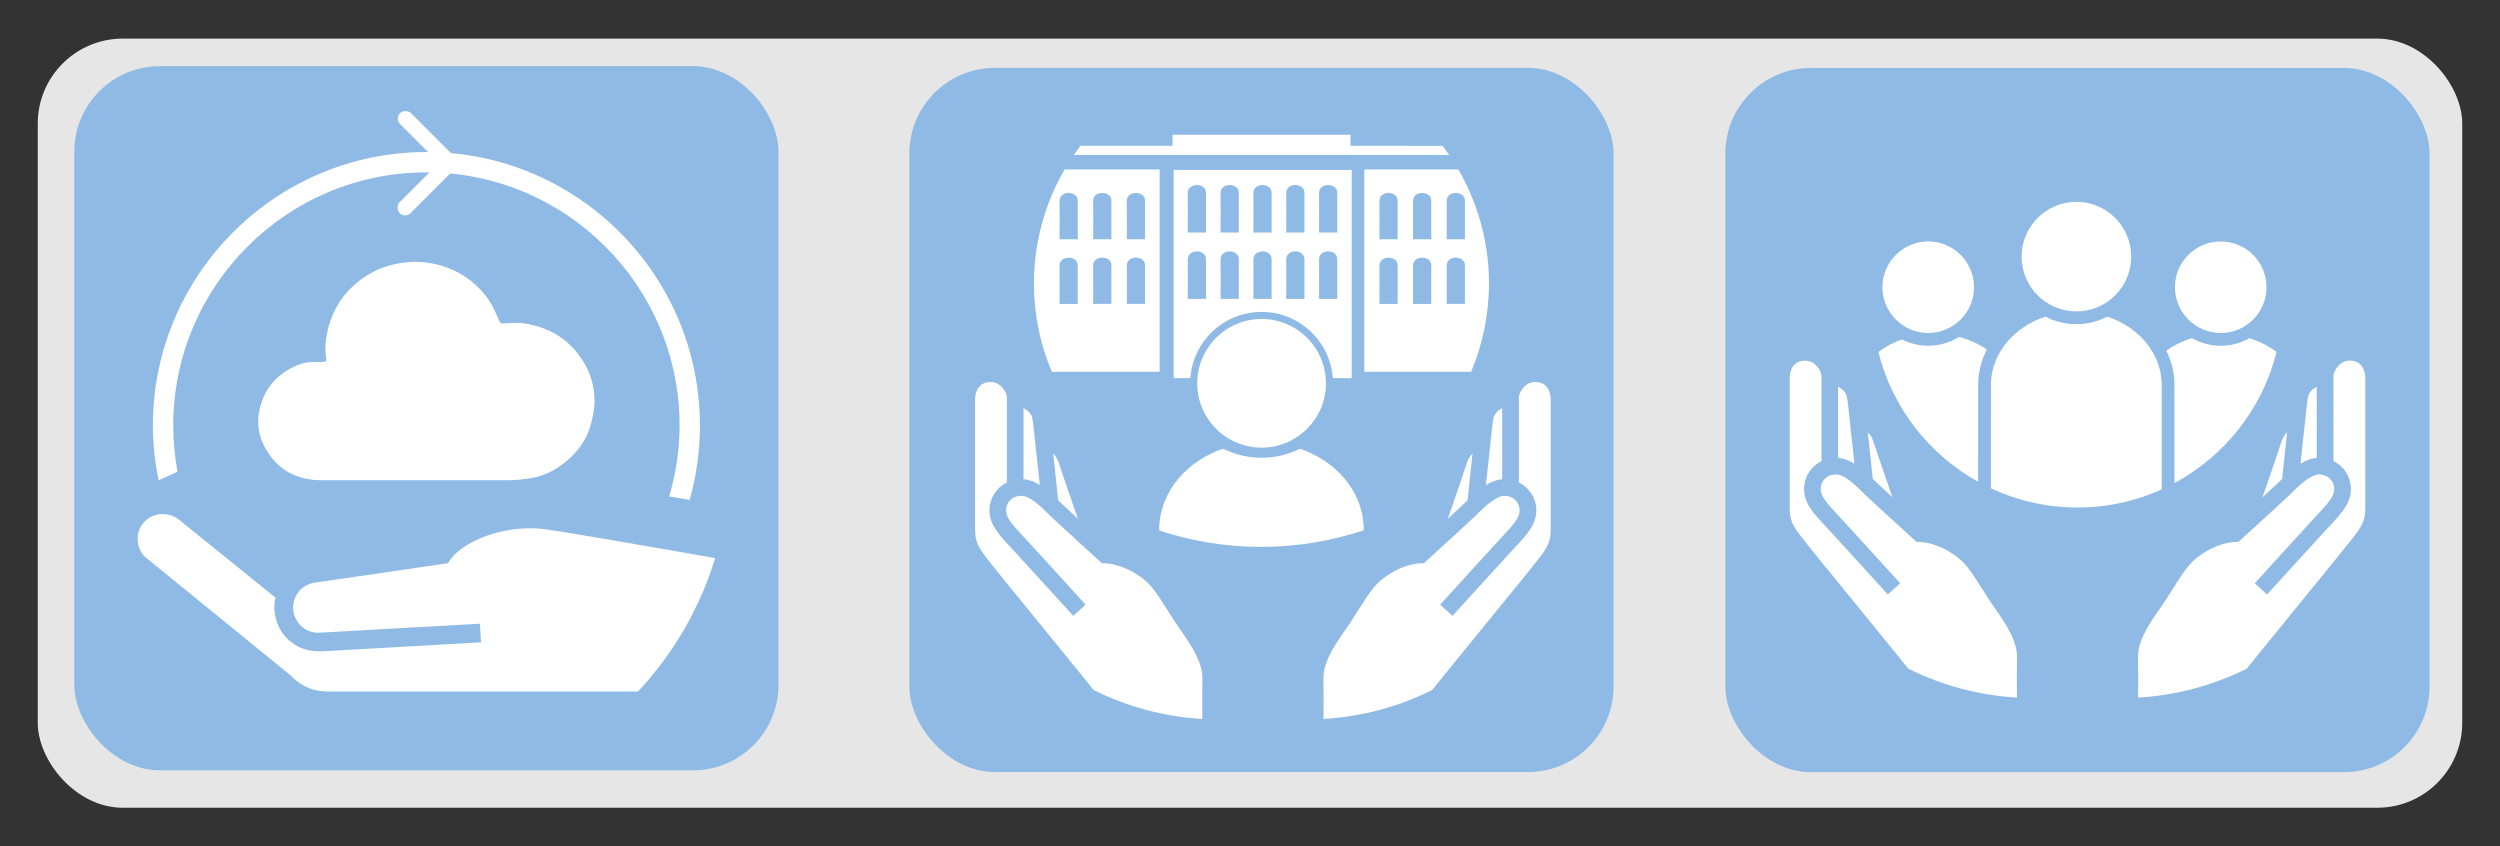 <?xml version="1.0" encoding="UTF-8"?>
<svg id="Community_Dienstleister" data-name="Community Dienstleister" xmlns="http://www.w3.org/2000/svg" viewBox="0 0 1920 650">
  <rect x="0" y="0" width="1920" height="650" fill="#333333" stroke="none"/>
  <defs>
    <style>
      .cls-1, .cls-2 {
        fill: #fff;
      }

      .cls-2 {
        stroke: #8ebae5;
        stroke-miterlimit: 10;
        stroke-width: 5.42px;
      }

      .cls-3 {
        fill: #8ebae5;
      }

      .cls-4 {
        fill: #e6e6e6;
      }
    </style>
  </defs>
  <rect class="cls-4" x="29" y="29.66" width="1862" height="590.68" rx="65.26" ry="65.26"/>
  <rect class="cls-3" x="57.07" y="50.8" width="540.82" height="540.82" rx="65.7" ry="65.7"/>
  <path class="cls-1" d="M447.74,277.2c-10.55-16.62-25.83-25.92-45.02-28.8-2.05-.31-4.16-.43-6.28-.43-3.37,0-6.76.28-10.13.46-.11.02-.19.02-.28.02-1.48,0-1.91-.66-2.47-1.8-2.56-5.32-4.58-11.03-7.9-15.84-9.09-13.14-21.46-22.29-36.85-26.82-6.43-1.87-13.01-2.9-19.72-2.9-1.96,0-3.91.08-5.89.26-12.73,1.12-24.4,4.99-34.79,12.43-10.67,7.61-18.7,17.36-23.56,29.68-2.04,5.23-3.53,10.54-4.3,16.16-.72,5.3-1.15,10.49.05,15.73.38,1.69-.45,2.56-2.18,2.59-2.72,0-5.48.06-8.19.06-6.9.11-13.11,2.53-18.92,5.94-9.81,5.8-16.73,13.97-20.43,24.95-4.11,12.15-3.29,24.04,2.75,35.08,9.1,16.59,23.81,24.68,42.63,24.84.93,0,1.86,0,2.79.01h131.65c3.4-.01,6.81-.01,10.21-.03,5.6-.05,11.25-.62,16.77-1.56,9.91-1.65,18.75-5.98,26.53-12.35,9.68-7.93,16.82-17.68,19.82-29.98,1.29-5.36,2.6-10.9,2.6-16.35,0-11.15-2.84-21.76-8.9-31.35Z"/>
  <path class="cls-1" d="M415.02,406.01c-2.5-.21-5-.31-7.6-.31-13.75,0-27.18,2.92-38.11,7.5l-2.08.94c-5.41,2.29-10.1,5.1-13.85,8.02-2.19,1.77-4.17,3.54-5.62,5.31l-.21.21-.21.31-.42.42-1.04,1.25-1.77,2.81-1.04.21-5.52.83-10.93,1.56-48.21,7.08-10.73,1.56-10.73,1.56-11.14,1.56-1.98.31-.42.1h-.42c-1.35.1-2.71.42-4.27.94l-.52.21c-1.46.42-2.81,1.04-4.06,1.87-1.46.94-2.92,1.98-4.17,3.44-.31.31-.52.62-.73,1.04-.31.31-.52.73-.83,1.04-1.15,1.67-1.98,3.54-2.5,5.41-.62,2.08-.94,4.27-.83,6.46.1.83.21,1.67.42,2.5,0,.31.1.62.1.94.94,3.75,2.92,7.19,5.94,9.89,3.54,3.23,8.02,5,12.81,5,.42,0,.73,0,1.15-.1l2.71-.1,54.25-3.12,2.29-.1,7.29-.42,7.29-.42h1.35l18.22-1.04,29.68-1.67v.31l.42,6.77.1,1.98.31,5.21-32.7,1.87-18.22,1.04-7.71.42-8.12.52-34.05,1.87-12.18.73-10.21.52h-.31c-.62,0-1.25-.1-1.87-.1-8.23-.1-15.93-2.91-22.08-8.43-3.64-3.12-6.35-7.08-8.23-11.25-1.46-3.23-2.4-6.77-2.71-10.41-.1-.52-.31-1.04-.31-1.56-.1-2.4,0-4.69.31-6.87.21-.94.52-1.77.62-2.6l-65.4-52.8-6.25-5.1-2.08-1.67c-1.15-1.04-2.6-1.87-4.06-2.6-2.71-1.35-5.73-2.08-8.85-2.08-5.31,0-10.73,2.08-14.37,6.25-3.44,3.85-5.21,8.75-4.89,13.95.21,5.21,2.5,9.89,6.14,13.12l111.94,91.12,1.25,1.35c7.08,6.77,16.45,10.52,26.24,10.52h238.67c26.97-28.85,47.49-63.73,59.25-102.47-51.44-9.06-125.27-21.87-134.23-22.6Z"/>
  <g>
    <path class="cls-1" d="M327.48,116.76c-115.83,0-210.06,94.23-210.06,210.05,0,14.24,1.56,28.27,4.41,42.01l14.51-6.54c-2.15-11.63-3.3-23.47-3.3-35.47,0-107.21,87.22-194.43,194.44-194.43s194.44,87.22,194.44,194.43c0,18.68-2.84,36.85-7.97,54.42,5.23.9,10.49,1.81,15.71,2.72,5.22-18.46,7.88-37.57,7.88-57.15,0-115.82-94.23-210.05-210.06-210.05Z"/>
    <g>
      <rect class="cls-1" x="321.69" y="78.44" width="11.88" height="57.71" rx="5.94" ry="5.94" transform="translate(20.1 263.1) rotate(-45)"/>
      <rect class="cls-1" x="321.39" y="114.41" width="11.88" height="57.71" rx="5.94" ry="5.94" transform="translate(457.48 476.03) rotate(-135)"/>
    </g>
  </g>
  <rect class="cls-3" x="698.39" y="52.12" width="540.82" height="540.82" rx="65.7" ry="65.7"/>
  <g>
    <g>
      <path class="cls-1" d="M1153.69,313.52c-1.37.63-2.77,1.49-3.89,2.67-2.77,2.9-3,4.21-4,13.62l-.48,4.38c-1.19,10.55-2.88,26.45-4.14,38.31,3.88-2.36,8.08-4.09,12.5-4.46v-54.51Z"/>
      <path class="cls-1" d="M1126.02,385.2c.35-.34.7-.69,1.07-1.05.66-6.27,2.28-21.71,3.79-35.69-2.38,2.12-3.66,4.88-4.91,8.94-1.5,4.91-8.34,24.66-14.01,40.94,5.69-5.23,10.56-9.73,12.27-11.39l1.78-1.75Z"/>
      <path class="cls-1" d="M1178.86,293.38c-8.03,0-12.36,8.42-12.36,11.86v65.28c7.7,3.81,13.04,11.5,13.37,20.54.43,11.41-7.05,19.4-16.51,29.52l-3.21,3.45c-11.36,12.31-44.61,48.94-44.62,48.94l-1.03-.93h0s-2.23-2.03-2.23-2.03l-1.04-.94-.43-.39-.28-.26-4.46-4.04s33.31-36.7,44.68-49.03l3.27-3.51c8.73-9.35,13.28-14.49,13.07-20.29-.23-6.14-5.23-10.78-11.63-10.78s-15.3,8.48-20.43,13.55l-1.86,1.83c-5.17,5.02-36.53,33.58-37.86,34.79l-1.83,1.64-2.44.02c-.1,0-10.16.19-21.67,6.9-12.37,7.2-15.86,12.71-27.4,30.93l-5.45,8.52c-5.93,9.03-20.59,26.9-20.14,42.21.16,5.36.12,20.26.07,31.01,29.8-1.76,58-9.56,83.39-22.21,8.02-9.82,16.59-20.35,21.56-26.55,4.12-5.14,12.03-14.82,20.94-25.72,15.05-18.43,33.79-41.36,40.49-50.04,8.13-10.54,8.13-14.97,8.13-23.78v-96.96c0-3.18-.87-13.53-12.07-13.53Z"/>
    </g>
    <g>
      <path class="cls-1" d="M794.44,334.18l-.48-4.38c-1-9.41-1.23-10.71-4-13.62-1.12-1.18-2.52-2.04-3.89-2.67v54.51c4.42.37,8.62,2.1,12.5,4.46-1.25-11.85-2.95-27.76-4.14-38.31Z"/>
      <path class="cls-1" d="M813.75,385.2l1.78,1.75c1.71,1.66,6.58,6.16,12.27,11.39-5.67-16.28-12.51-36.04-14.01-40.94-1.25-4.06-2.53-6.82-4.91-8.94,1.51,13.98,3.14,29.42,3.79,35.69.36.36.72.71,1.07,1.05Z"/>
      <path class="cls-1" d="M903.27,478.95l-5.45-8.52c-11.54-18.22-15.02-23.72-27.4-30.93-11.51-6.71-21.57-6.9-21.67-6.9l-2.44-.02-1.83-1.64c-1.33-1.22-32.69-29.77-37.86-34.79l-1.86-1.83c-5.14-5.07-13.73-13.55-20.43-13.55s-11.4,4.64-11.63,10.78c-.22,5.8,4.33,10.95,13.07,20.29l3.27,3.51c11.38,12.32,44.68,49.03,44.68,49.03l-4.46,4.04-.28.26-.43.39-1.04.94-2.23,2.04h0s-1.03.93-1.03.93c0,0-33.26-36.64-44.62-48.94l-3.21-3.45c-9.46-10.12-16.93-18.12-16.51-29.52.34-9.05,5.68-16.73,13.37-20.54v-65.28c0-3.44-4.33-11.86-12.36-11.86-11.2,0-12.07,10.36-12.07,13.53v96.96c0,8.81,0,13.24,8.13,23.78,6.7,8.69,25.44,31.62,40.49,50.04,8.9,10.91,16.82,20.59,20.94,25.72,4.97,6.2,13.54,16.73,21.56,26.55,25.39,12.64,53.59,20.45,83.39,22.21-.05-10.75-.09-25.65.07-31.01.45-15.31-14.22-33.18-20.14-42.21Z"/>
    </g>
  </g>
  <g>
    <path class="cls-1" d="M1034.21,119.01l78.8.07c-1.65-2.39-3.35-4.73-5.11-7.04l-36.41-.05h-34.26v-8.5h-136.73l.03,8.5h-70.8c-1.74,2.3-3.44,4.64-5.08,7.02h209.57Z"/>
    <path class="cls-1" d="M794.06,217.64c0,24.07,4.89,47.01,13.74,67.91h82.8v-155.41h-72.96c-14.96,25.76-23.58,55.63-23.58,87.51ZM827.71,233.41h-13.97s.08-26.37,0-29.54c0-8.07,14.1-7.93,13.97,0v29.54ZM853.56,233.39h-14s.11-26.36,0-29.54c0-8.07,14.12-7.93,14,0v29.54ZM879.39,233.39h-13.98s.11-26.36,0-29.54c0-8.07,14.11-7.93,13.98,0v29.54ZM865.39,154.18c.01-8.04,14.12-7.9,14,0v29.57h-14s.11-26.38,0-29.57ZM839.56,154.18c0-8.04,14.13-7.9,14,0v29.57h-14s.12-26.38,0-29.57ZM827.72,154.18v29.57h-13.99s.12-26.38,0-29.57c.03-8.04,14.12-7.9,13.99,0Z"/>
    <path class="cls-1" d="M901.35,290.4h13.73v.02h113.48v-.02h9.54v-159.91h-136.75v159.91ZM912.21,199.2c.01-8.27,14.12-8.14,13.98,0v30.32h-13.98s.1-27.05,0-30.32ZM962.63,199.22c0-8.27,14.1-8.14,13.96,0v30.32h-13.96s.08-27.06,0-30.32ZM987.82,199.2c0-8.27,14.12-8.14,13.99,0v30.32h-13.99s.11-27.05,0-30.32ZM1013.03,199.2c0-8.27,14.12-8.14,13.99,0v30.32h-13.99s.12-27.05,0-30.32ZM1013.03,148.23c.01-8.25,14.12-8.1,14,0v30.34h-14s.11-27.06,0-30.34ZM987.81,148.23c.01-8.25,14.14-8.1,14,0v30.34h-14s.12-27.06,0-30.34ZM962.62,148.23c.03-8.25,14.12-8.1,13.99,0v30.34h-13.99s.12-27.06,0-30.34ZM937.41,148.23c.03-8.25,14.12-8.1,13.99,0v30.34h-13.99s.1-27.06,0-30.34ZM937.41,199.22c.02-8.27,14.13-8.14,14,0v30.32h-14s.11-27.06,0-30.32ZM912.2,148.23c.01-8.25,14.14-8.1,14,0v30.34h-14s.11-27.06,0-30.34Z"/>
    <path class="cls-1" d="M1119.96,130.13h-72.18v155.41h82.03c8.83-20.9,13.73-43.83,13.73-67.91,0-31.87-8.62-61.74-23.58-87.51ZM1059.41,154.18c.03-8.04,14.12-7.9,13.99,0v29.57h-13.99s.09-26.38,0-29.57ZM1073.41,233.41h-14s.11-26.37,0-29.54c.03-8.07,14.14-7.93,14,0v29.54ZM1099.23,233.41h-13.97s.09-26.37,0-29.54c0-8.07,14.1-7.93,13.97,0v29.54ZM1099.24,183.75h-14s.13-26.38,0-29.57c.03-8.04,14.12-7.9,14,0v29.57ZM1125.07,233.39h-13.99s.11-26.36,0-29.54c0-8.07,14.12-7.93,13.99,0v29.54ZM1125.07,183.75h-13.99s.11-26.38,0-29.57c0-8.04,14.12-7.9,13.99,0v29.57Z"/>
  </g>
  <g>
    <path class="cls-2" d="M968.91,242.25c-28.76,0-52.15,23.39-52.15,52.13s23.39,52.12,52.15,52.12,52.12-23.37,52.12-52.12-23.38-52.13-52.12-52.13Z"/>
    <path class="cls-2" d="M1050.03,409.22v-4.35c-.99-29.09-22.11-53.36-51.78-63.21-8.8,4.56-18.78,7.18-29.34,7.18s-20.6-2.63-29.44-7.2c-29.54,9.78-50.7,33.91-51.89,62.9,0,.23,0,2,0,4.82,25.46,8.62,52.69,13.37,81.03,13.37s55.86-4.8,81.44-13.52Z"/>
  </g>
  <rect class="cls-3" x="1325.08" y="52.19" width="540.82" height="540.82" rx="65.7" ry="65.7"/>
  <g>
    <g>
      <path class="cls-1" d="M1779.3,297.11c-1.37.63-2.77,1.49-3.89,2.67-2.77,2.9-3,4.21-4,13.62l-.48,4.38c-1.19,10.55-2.88,26.45-4.14,38.31,3.88-2.36,8.08-4.09,12.5-4.46v-54.51Z"/>
      <path class="cls-1" d="M1751.63,368.79c.35-.34.7-.69,1.07-1.05.66-6.27,2.28-21.71,3.79-35.69-2.38,2.12-3.66,4.88-4.91,8.94-1.5,4.91-8.34,24.66-14.01,40.94,5.69-5.23,10.56-9.73,12.27-11.39l1.78-1.75Z"/>
      <path class="cls-1" d="M1804.47,276.97c-8.03,0-12.36,8.42-12.36,11.86v65.28c7.7,3.81,13.04,11.5,13.37,20.54.43,11.41-7.05,19.4-16.51,29.52l-3.21,3.45c-11.36,12.31-44.61,48.94-44.62,48.94l-1.03-.93h0s-2.23-2.03-2.23-2.03l-1.04-.94-.43-.39-.28-.26-4.46-4.04s33.31-36.7,44.68-49.03l3.27-3.51c8.73-9.35,13.28-14.49,13.07-20.29-.23-6.14-5.23-10.78-11.63-10.78s-15.3,8.48-20.43,13.55l-1.86,1.83c-5.17,5.02-36.53,33.58-37.86,34.79l-1.83,1.64-2.44.02c-.1,0-10.16.19-21.67,6.9-12.37,7.2-15.86,12.71-27.4,30.93l-5.45,8.52c-5.93,9.03-20.59,26.9-20.14,42.21.16,5.36.12,20.26.07,31.01,29.8-1.76,58-9.56,83.39-22.21,8.02-9.82,16.59-20.35,21.56-26.55,4.12-5.14,12.03-14.82,20.94-25.72,15.05-18.43,33.79-41.36,40.49-50.04,8.13-10.54,8.13-14.97,8.13-23.78v-96.96c0-3.18-.87-13.53-12.07-13.53Z"/>
    </g>
    <g>
      <path class="cls-1" d="M1420.05,317.77l-.48-4.38c-1-9.41-1.23-10.71-4-13.62-1.12-1.18-2.52-2.04-3.89-2.67v54.51c4.42.37,8.62,2.1,12.5,4.46-1.25-11.85-2.95-27.76-4.14-38.31Z"/>
      <path class="cls-1" d="M1439.36,368.79l1.78,1.75c1.71,1.66,6.58,6.16,12.27,11.39-5.67-16.28-12.51-36.04-14.01-40.94-1.25-4.06-2.53-6.82-4.91-8.94,1.51,13.98,3.14,29.42,3.79,35.69.36.36.72.71,1.07,1.05Z"/>
      <path class="cls-1" d="M1528.88,462.54l-5.45-8.52c-11.54-18.22-15.02-23.72-27.4-30.93-11.51-6.71-21.57-6.9-21.67-6.9l-2.44-.02-1.83-1.64c-1.33-1.22-32.69-29.77-37.86-34.79l-1.86-1.83c-5.14-5.07-13.73-13.55-20.43-13.55s-11.4,4.64-11.63,10.78c-.22,5.8,4.33,10.95,13.07,20.29l3.27,3.51c11.38,12.32,44.68,49.03,44.68,49.03l-4.46,4.04-.28.26-.43.39-1.04.94-2.23,2.04h0s-1.03.93-1.03.93c0,0-33.26-36.64-44.62-48.94l-3.21-3.45c-9.46-10.12-16.93-18.12-16.51-29.52.34-9.05,5.68-16.73,13.37-20.54v-65.28c0-3.44-4.33-11.86-12.36-11.86-11.2,0-12.07,10.36-12.07,13.53v96.96c0,8.81,0,13.24,8.13,23.78,6.7,8.69,25.44,31.62,40.49,50.04,8.9,10.91,16.82,20.59,20.94,25.72,4.97,6.2,13.54,16.73,21.56,26.55,25.39,12.64,53.59,20.45,83.39,22.21-.05-10.75-.09-25.65.07-31.01.45-15.31-14.22-33.18-20.14-42.21Z"/>
    </g>
  </g>
  <g>
    <path class="cls-1" d="M1480.88,265.54c-7.29,0-14.16-1.78-20.25-4.88-6.64,2.37-12.71,5.68-18.06,9.69,10.7,42.82,38.95,78.74,76.64,99.67.01-34.94.02-75.95.04-76.45.37-8.99,2.72-17.5,6.68-25.2-6.35-4.26-13.58-7.56-21.47-9.6-6.86,4.25-14.92,6.75-23.58,6.75Z"/>
    <path class="cls-1" d="M1727.54,259.74c-6.52,3.68-14.02,5.8-22.02,5.8s-15.54-2.14-22.07-5.84c-7.23,2.23-13.91,5.46-19.73,9.58,3.73,7.57,5.95,15.89,6.24,24.68.01.67.02,64.12.02,77.06,38.6-20.79,67.58-57.21,78.43-100.74-6.1-4.55-13.14-8.16-20.89-10.55Z"/>
    <path class="cls-1" d="M1705.52,255.74c19.39,0,35.17-15.77,35.17-35.16s-15.78-35.16-35.17-35.16-35.17,15.77-35.17,35.16,15.78,35.16,35.17,35.16Z"/>
    <path class="cls-1" d="M1480.88,255.74c19.39,0,35.17-15.77,35.17-35.16s-15.78-35.16-35.17-35.16-35.17,15.77-35.17,35.16,15.78,35.16,35.17,35.16Z"/>
    <path class="cls-1" d="M1618.38,243.18c-7.11,3.68-15.15,5.79-23.7,5.79s-16.62-2.12-23.75-5.81c-23.86,7.89-40.95,27.38-41.9,50.77-.01,1.18-.02,45.56-.03,81.08,20.22,9.45,42.74,14.76,66.49,14.76s44.95-5.02,64.7-13.95v-2.51c0-.61-.01-77.69-.02-79.13-.79-23.48-17.84-43.06-41.79-51.01Z"/>
    <path class="cls-1" d="M1594.68,239.17c23.2,0,42.08-18.87,42.08-42.08s-18.88-42.09-42.08-42.09-42.09,18.88-42.09,42.09,18.89,42.08,42.09,42.08Z"/>
  </g>
</svg>